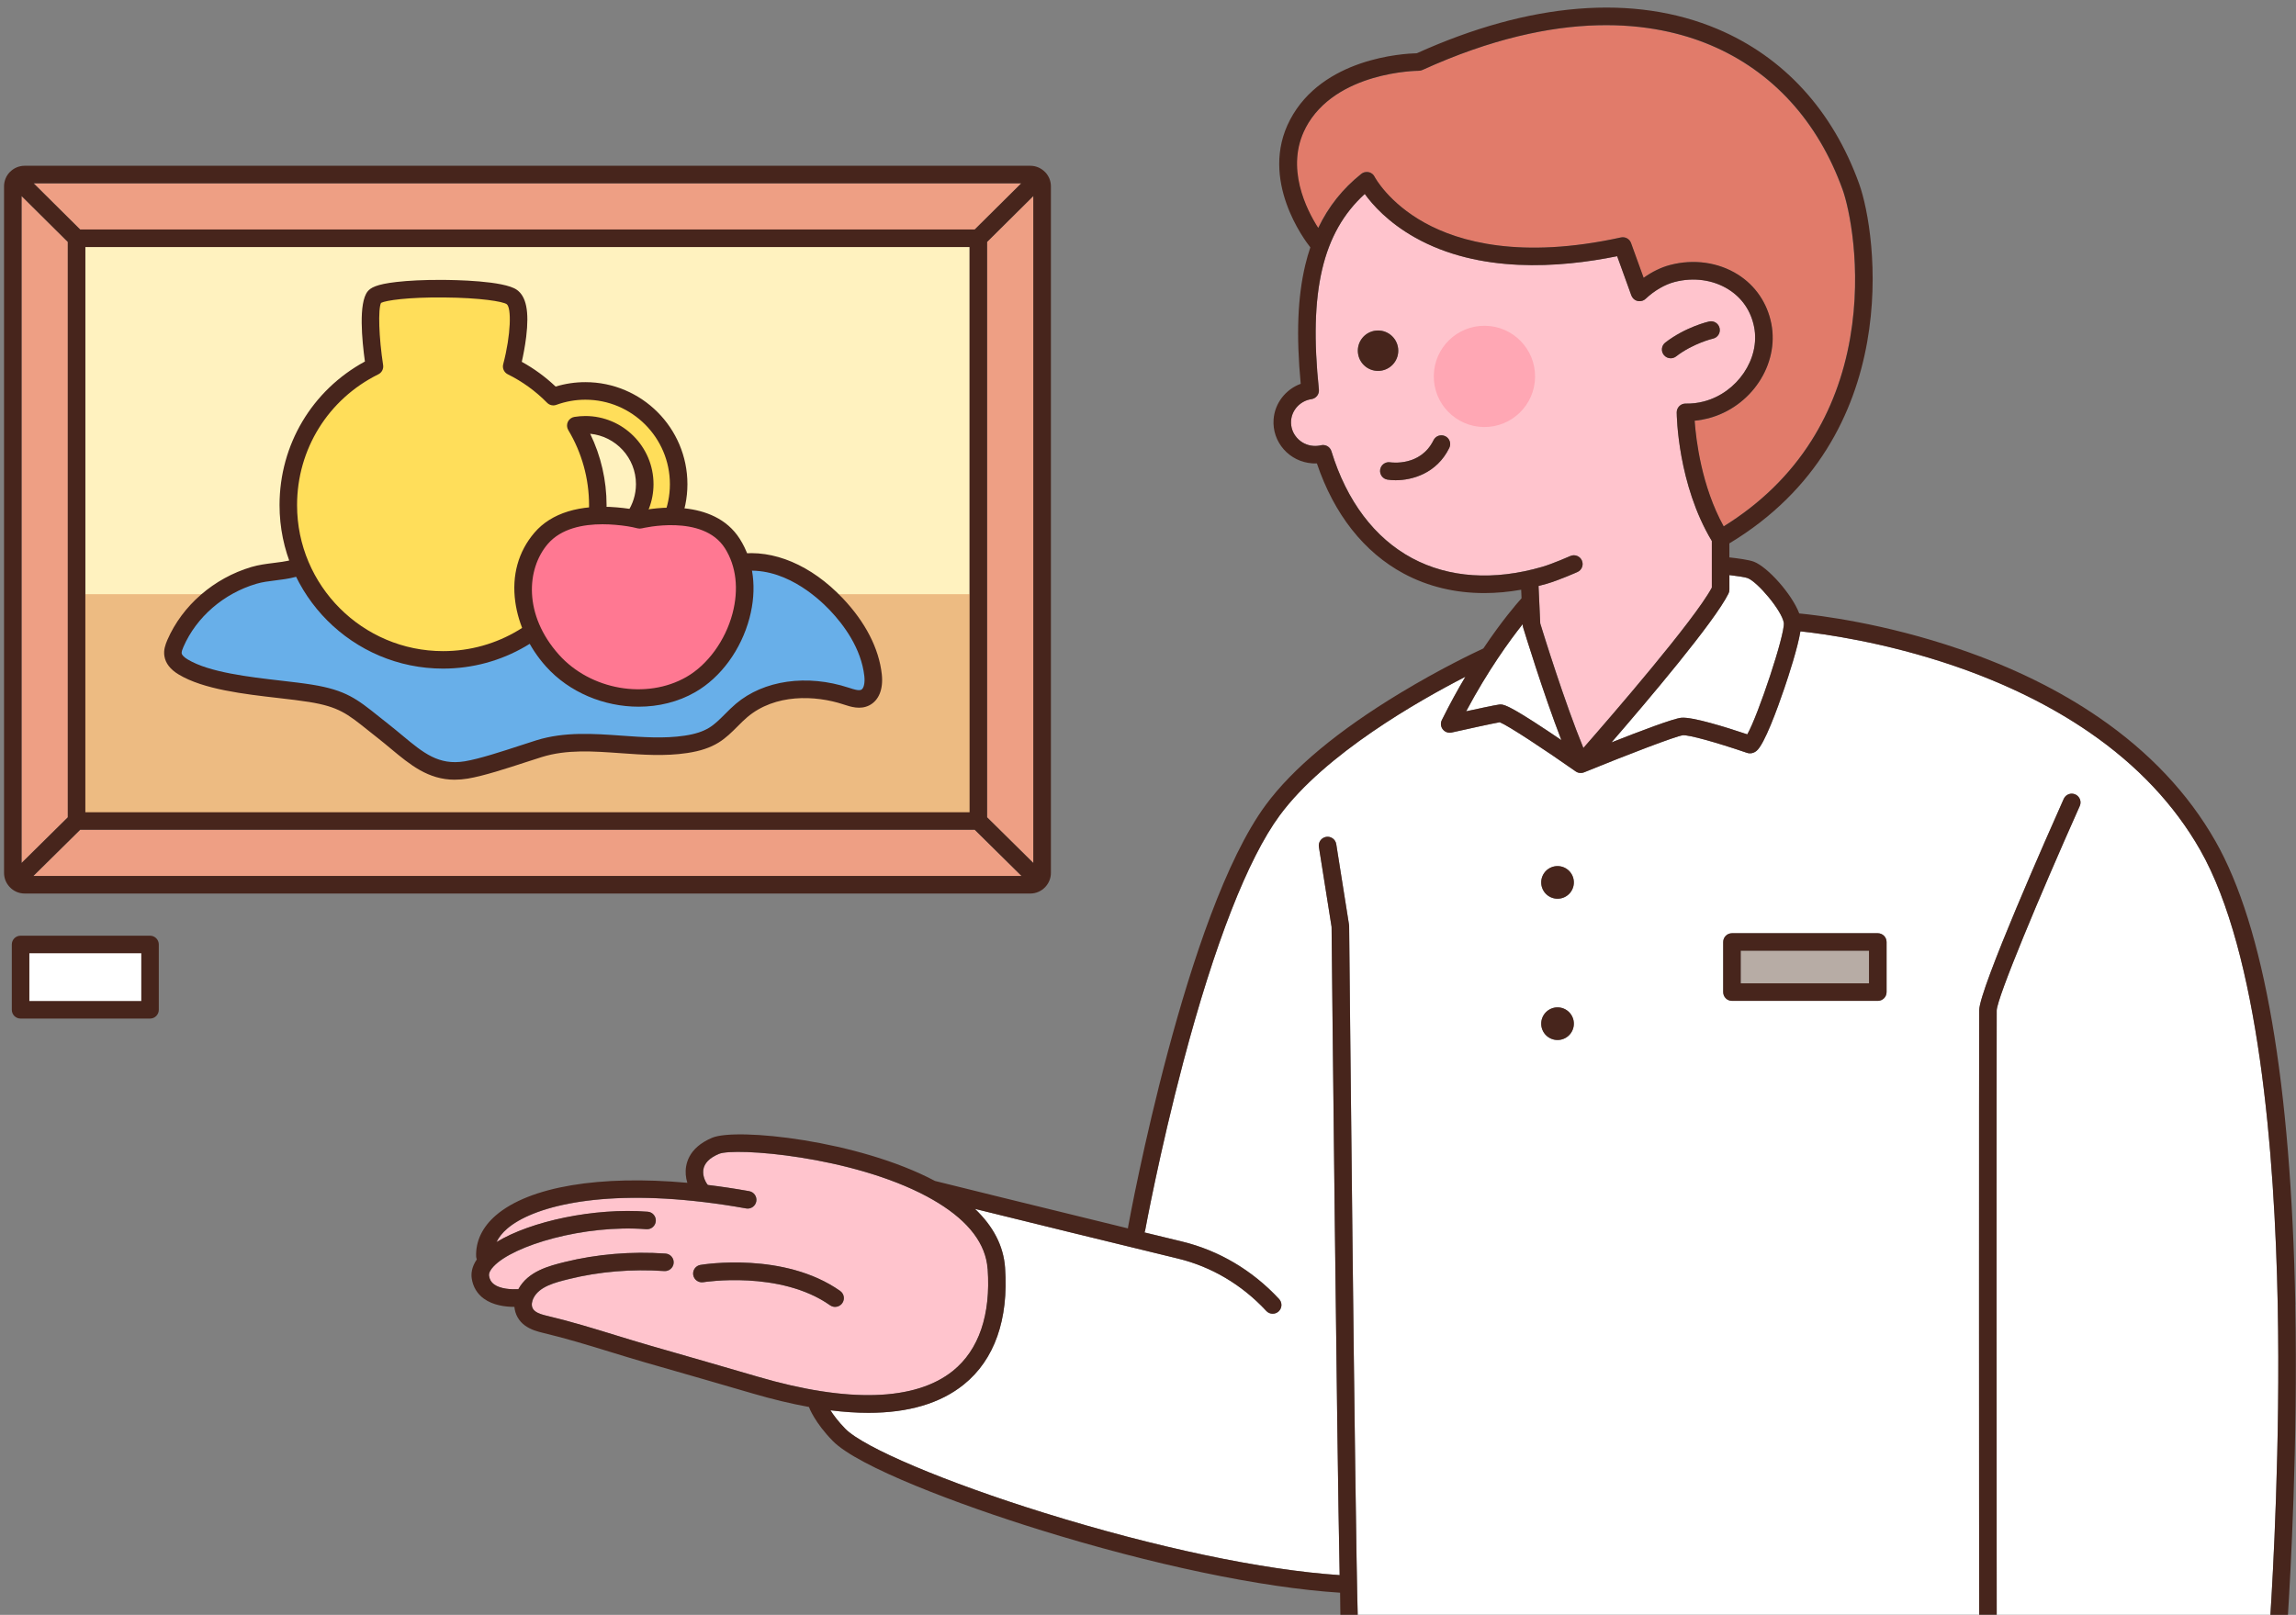 <svg width="226" height="159" viewBox="0 0 226 159" fill="none" xmlns="http://www.w3.org/2000/svg">
<rect x="0" y="0" width="226" height="159" fill="#808080" stroke="none"/>
<path d="M149.89 61.567L149.884 61.449C148.578 63.096 146.455 66.022 144.318 70.032C145.594 69.752 147.133 69.424 147.552 69.37C147.936 69.32 148.297 69.272 152.368 71.979C152.82 72.279 153.269 72.583 153.691 72.87C151.882 68.189 150.022 62.09 149.928 61.78C149.907 61.712 149.894 61.638 149.89 61.567Z" fill="white"/>
<path d="M172.025 56.922C171.792 56.834 171.033 56.716 170.226 56.621V58.062C170.226 58.194 170.196 58.325 170.135 58.447C168.755 61.228 162.221 68.943 158.623 73.098C161.384 72.008 164.715 70.742 165.498 70.671C166.585 70.573 169.831 71.579 171.988 72.305C173.054 70.425 175.694 62.494 175.582 61.336C175.403 60.138 173 57.3 172.022 56.925L172.025 56.922Z" fill="white"/>
<path d="M183.975 93.609H171.346V96.816H183.975V93.609Z" fill="#B7ACA5"/>
<path d="M92.342 118.439C92.025 118.243 91.694 118.054 91.36 117.872C91.329 117.858 91.299 117.841 91.269 117.821C83.796 113.812 72.298 112.975 70.779 113.616C69.837 114.011 69.318 114.547 69.233 115.205C69.149 115.853 69.496 116.468 69.682 116.677C71.008 116.839 72.369 117.041 73.756 117.291C74.225 117.376 74.535 117.824 74.451 118.294C74.367 118.763 73.918 119.077 73.449 118.989C72.007 118.729 70.637 118.526 69.324 118.368C69.294 118.368 69.267 118.361 69.237 118.358C58.781 117.112 52.368 118.874 49.932 120.98C49.452 121.395 49.101 121.837 48.879 122.303C52.247 120.238 58.528 118.904 63.766 119.313C64.242 119.35 64.596 119.765 64.559 120.241C64.522 120.717 64.103 121.071 63.631 121.034C57.525 120.558 50.529 122.617 48.582 124.709C48.356 124.952 48.099 125.307 48.146 125.624C48.2 125.992 48.359 126.258 48.639 126.464C49.267 126.927 50.357 126.977 51.032 126.94C51.99 125.162 54.069 124.642 55.602 124.264C58.737 123.488 62.166 123.197 65.517 123.434C65.993 123.467 66.351 123.879 66.317 124.355C66.284 124.831 65.872 125.189 65.396 125.155C62.223 124.932 58.98 125.206 56.017 125.941C54.633 126.285 53.064 126.674 52.5 127.855C52.476 127.902 52.449 127.966 52.426 128.04C52.426 128.04 52.426 128.044 52.426 128.047C52.325 128.348 52.27 128.813 52.706 129.127C53.023 129.353 53.462 129.471 53.921 129.579C56.158 130.109 58.4 130.798 60.57 131.463C61.704 131.81 62.878 132.171 64.026 132.502L65.143 132.823C68.241 133.714 71.447 134.632 74.596 135.557C83.469 138.159 90.114 137.956 93.81 134.979C96.365 132.921 97.546 129.448 97.225 124.939C97.053 122.509 95.413 120.325 92.349 118.442L92.342 118.439ZM82.905 128.31C82.737 128.55 82.47 128.678 82.2 128.678C82.028 128.678 81.856 128.628 81.704 128.52C76.776 125.054 69.301 126.235 69.227 126.248C68.757 126.326 68.312 126.009 68.234 125.536C68.157 125.067 68.474 124.622 68.943 124.544C69.277 124.49 77.185 123.228 82.696 127.106C83.084 127.379 83.179 127.919 82.905 128.307V128.31Z" fill="#FFC4CD"/>
<path d="M224.206 128.482C223.919 113.659 222.359 93.858 216.571 83.686C214.043 79.244 210.375 75.346 205.663 72.103C201.87 69.491 197.401 67.293 192.373 65.569C185.471 63.203 179.393 62.39 177.222 62.16C176.949 63.807 176.075 66.487 175.64 67.766C174.951 69.791 173.679 73.287 172.909 73.925C172.626 74.162 172.278 74.233 171.954 74.121C168.876 73.068 166.223 72.343 165.653 72.393C164.975 72.471 160.172 74.31 155.923 76.045C155.92 76.045 155.916 76.045 155.909 76.048C155.862 76.065 155.815 76.082 155.768 76.092C155.761 76.092 155.758 76.092 155.751 76.092C155.7 76.102 155.65 76.106 155.596 76.106C155.552 76.106 155.511 76.106 155.467 76.096C155.467 76.096 155.461 76.096 155.457 76.096C155.42 76.089 155.383 76.082 155.349 76.072C155.336 76.069 155.326 76.062 155.312 76.058C155.285 76.048 155.261 76.038 155.234 76.028C155.221 76.021 155.207 76.014 155.194 76.008C155.17 75.994 155.147 75.981 155.123 75.964C155.116 75.96 155.106 75.954 155.099 75.95C152.018 73.787 148.468 71.445 147.627 71.111C146.905 71.236 144.468 71.769 142.889 72.123C142.565 72.197 142.227 72.076 142.021 71.813C141.815 71.549 141.778 71.195 141.927 70.895C142.703 69.329 143.486 67.908 144.245 66.632C139.666 68.984 130.432 74.222 125.967 80.284C122.831 84.536 119.551 92.933 116.479 104.56C114.144 113.399 112.74 121.047 112.726 121.124C112.713 121.202 112.686 121.276 112.652 121.344C113.914 121.651 115.156 121.951 116.355 122.242C119.966 123.116 123.256 125.056 125.869 127.861L125.902 127.898C126.23 128.246 126.213 128.792 125.865 129.116C125.7 129.272 125.487 129.349 125.275 129.349C125.045 129.349 124.816 129.258 124.647 129.076L124.61 129.035C122.227 126.481 119.233 124.712 115.953 123.919C109.163 122.275 100.938 120.254 95.97 119.025C97.785 120.75 98.781 122.684 98.933 124.807C99.297 129.903 97.893 133.882 94.88 136.312C92.571 138.175 89.426 139.106 85.48 139.106C84.306 139.106 83.06 139.022 81.744 138.857C82.051 139.336 82.517 139.964 83.202 140.669C85.014 142.529 93.071 145.937 102.794 148.958C113.756 152.367 124.309 154.587 131.869 155.087C131.593 142.056 131.103 94.246 131.073 91.263L129.824 83.385C129.75 82.916 130.071 82.474 130.543 82.397C131.012 82.322 131.454 82.643 131.532 83.112L132.791 91.053C132.798 91.094 132.801 91.138 132.801 91.178C132.808 91.769 133.378 149.576 133.645 158.985H194.813C194.793 152.765 194.793 101.826 194.813 99.471C194.833 97.365 201.752 81.762 203.136 78.657C203.331 78.222 203.841 78.026 204.276 78.222C204.712 78.417 204.907 78.927 204.712 79.362C200.773 88.185 196.571 98.235 196.537 99.491C196.517 101.85 196.514 152.893 196.537 158.992H223.483C223.716 155.381 224.472 142.265 224.206 128.479V128.482ZM153.311 102.403C152.423 102.403 151.704 101.685 151.704 100.797C151.704 99.909 152.423 99.191 153.311 99.191C154.198 99.191 154.917 99.909 154.917 100.797C154.917 101.685 154.198 102.403 153.311 102.403ZM153.311 88.495C152.423 88.495 151.704 87.776 151.704 86.889C151.704 86.001 152.423 85.282 153.311 85.282C154.198 85.282 154.917 86.001 154.917 86.889C154.917 87.776 154.198 88.495 153.311 88.495ZM185.7 97.685C185.7 98.161 185.316 98.549 184.836 98.549H170.483C170.007 98.549 169.619 98.165 169.619 97.685V92.754C169.619 92.278 170.003 91.89 170.483 91.89H184.836C185.312 91.89 185.7 92.275 185.7 92.754V97.685Z" fill="white"/>
<path d="M133.989 17.119C134.033 17.085 134.08 17.052 134.134 17.028C134.134 17.028 134.138 17.028 134.141 17.025C134.188 17.001 134.239 16.981 134.289 16.967C134.289 16.967 134.296 16.967 134.3 16.967C134.35 16.954 134.404 16.944 134.455 16.94C134.455 16.94 134.458 16.94 134.462 16.94C134.516 16.937 134.566 16.94 134.62 16.94C134.62 16.94 134.624 16.94 134.627 16.94C134.678 16.947 134.728 16.957 134.779 16.974C134.782 16.974 134.786 16.974 134.789 16.974C134.84 16.991 134.887 17.011 134.931 17.035C134.934 17.035 134.937 17.035 134.941 17.042C134.988 17.069 135.032 17.099 135.076 17.133C135.076 17.133 135.076 17.133 135.079 17.133C135.167 17.204 135.238 17.295 135.292 17.403C135.292 17.403 135.292 17.403 135.292 17.406C135.326 17.47 136.662 19.974 140.24 21.949C143.598 23.802 149.669 25.553 159.541 23.383C159.963 23.289 160.392 23.525 160.537 23.933L161.775 27.356C162.606 26.762 163.503 26.323 164.384 26.093C166.699 25.486 169.123 25.827 171.04 27.028C172.771 28.112 173.942 29.829 174.344 31.865C175.14 35.904 172.363 40.089 168.144 41.193C167.702 41.308 167.25 41.389 166.797 41.429C166.929 43.282 167.466 47.869 169.656 51.831C173.267 49.593 176.17 46.758 178.292 43.397C180.176 40.417 181.458 37.008 182.106 33.272C183.308 26.336 181.981 20.4 181.37 18.699C178.94 11.942 174.445 7.015 168.367 4.45C162.926 2.155 153.588 0.713 140 6.896C139.889 6.947 139.767 6.974 139.642 6.974C139.642 6.974 139.642 6.974 139.639 6.974C139.534 6.974 131.427 7.031 128.501 12.6C126.453 16.502 128.603 20.693 129.737 22.459C130.742 20.349 132.146 18.587 133.979 17.126L133.989 17.119Z" fill="#E17B6A"/>
<path d="M168.5 53.262C165.142 47.683 165.044 40.896 165.044 40.606C165.044 40.373 165.136 40.147 165.301 39.985C165.466 39.819 165.689 39.732 165.925 39.735C166.529 39.749 167.13 39.678 167.721 39.523C171.015 38.658 173.276 35.307 172.665 32.199C172.351 30.613 171.477 29.333 170.137 28.49C168.625 27.541 166.691 27.275 164.835 27.761C163.867 28.014 162.854 28.605 161.983 29.421C161.943 29.462 161.896 29.495 161.845 29.526C161.801 29.553 161.75 29.576 161.7 29.597C161.696 29.597 161.693 29.6 161.686 29.6C161.636 29.617 161.585 29.63 161.534 29.641C161.524 29.641 161.514 29.641 161.504 29.641C161.467 29.644 161.43 29.651 161.393 29.651C161.386 29.651 161.383 29.651 161.376 29.651C161.362 29.651 161.352 29.651 161.339 29.651C161.302 29.651 161.261 29.644 161.224 29.637C161.207 29.637 161.19 29.63 161.177 29.627C161.143 29.617 161.109 29.607 161.075 29.593C161.062 29.587 161.045 29.583 161.032 29.576C160.984 29.556 160.94 29.529 160.9 29.502C160.893 29.499 160.89 29.492 160.883 29.489C160.846 29.462 160.812 29.431 160.778 29.398C160.775 29.394 160.768 29.391 160.765 29.384C160.758 29.377 160.755 29.371 160.748 29.364C160.721 29.333 160.697 29.303 160.677 29.269C160.667 29.256 160.66 29.242 160.65 29.229C160.63 29.192 160.61 29.155 160.593 29.114C160.589 29.104 160.583 29.097 160.579 29.087L159.182 25.223C153.448 26.39 145.588 26.924 139.297 23.39C136.627 21.892 135.088 20.137 134.339 19.094C130.171 22.894 128.817 28.733 129.823 38.351C129.87 38.81 129.546 39.229 129.091 39.296C128.004 39.455 127.164 40.349 127.086 41.423C127.042 42.037 127.245 42.634 127.66 43.1C128.075 43.572 128.652 43.856 129.286 43.9C129.536 43.917 129.783 43.897 130.026 43.839C130.468 43.731 130.92 43.988 131.055 44.423C132.564 49.337 135.311 52.979 139 54.956C142.621 56.897 147.046 57.194 151.801 55.81C152.847 55.506 154.555 54.75 154.572 54.744C155.007 54.551 155.517 54.744 155.709 55.182C155.902 55.618 155.709 56.127 155.27 56.32C155.196 56.354 153.438 57.133 152.28 57.467C152 57.548 151.723 57.623 151.443 57.693L151.612 61.382C151.895 62.307 154.042 69.239 155.858 73.644C158.602 70.508 166.793 61.045 168.504 57.852V53.259L168.5 53.262ZM133.667 34.74C133.549 33.647 134.339 32.668 135.432 32.55C136.526 32.432 137.505 33.221 137.623 34.315C137.741 35.408 136.951 36.387 135.858 36.505C134.764 36.623 133.785 35.834 133.667 34.74ZM142.655 44.102C141.413 46.637 138.979 47.285 137.37 47.285C137.069 47.285 136.799 47.261 136.566 47.224C136.097 47.15 135.777 46.705 135.851 46.235C135.925 45.766 136.367 45.446 136.836 45.52C136.968 45.54 139.83 45.935 141.102 43.343C141.312 42.914 141.828 42.739 142.257 42.948C142.685 43.157 142.861 43.674 142.651 44.102H142.655ZM164.45 35.277C164.191 35.277 163.937 35.162 163.765 34.939C163.475 34.561 163.543 34.021 163.921 33.728C165.908 32.195 168.136 31.676 168.23 31.655C168.696 31.551 169.159 31.841 169.263 32.307C169.368 32.773 169.078 33.232 168.615 33.34C168.578 33.35 166.644 33.809 164.977 35.094C164.818 35.216 164.636 35.273 164.45 35.273V35.277Z" fill="#FFC4CD"/>
<path d="M151.1 37.123C151.135 34.37 148.931 32.111 146.178 32.076C143.425 32.041 141.166 34.245 141.131 36.998C141.096 39.751 143.3 42.011 146.053 42.045C148.806 42.08 151.065 39.876 151.1 37.123Z" fill="#FFA7B4"/>
<path d="M169.263 32.306C169.159 31.84 168.696 31.549 168.23 31.654C168.136 31.674 165.905 32.194 163.921 33.726C163.543 34.017 163.472 34.56 163.765 34.938C163.934 35.157 164.191 35.276 164.45 35.276C164.636 35.276 164.818 35.218 164.977 35.097C166.644 33.811 168.578 33.348 168.615 33.342C169.081 33.237 169.371 32.775 169.263 32.309V32.306Z" fill="#47251C"/>
<path d="M142.26 42.948C141.832 42.738 141.315 42.914 141.106 43.342C139.834 45.934 136.972 45.54 136.84 45.519C136.371 45.445 135.929 45.766 135.855 46.235C135.78 46.704 136.098 47.149 136.57 47.224C136.8 47.261 137.073 47.284 137.373 47.284C138.983 47.284 141.413 46.636 142.658 44.102C142.868 43.673 142.692 43.157 142.264 42.948H142.26Z" fill="#47251C"/>
<path d="M137.621 34.318C137.503 33.224 136.525 32.435 135.431 32.553C134.338 32.671 133.548 33.65 133.666 34.743C133.784 35.837 134.763 36.626 135.856 36.508C136.95 36.39 137.74 35.411 137.621 34.318Z" fill="#47251C"/>
<path d="M184.835 91.885H170.481C170.005 91.885 169.617 92.269 169.617 92.749V97.68C169.617 98.156 170.002 98.544 170.481 98.544H184.835C185.311 98.544 185.699 98.159 185.699 97.68V92.749C185.699 92.273 185.314 91.885 184.835 91.885ZM183.971 96.816H171.342V93.609H183.971V96.816Z" fill="#47251C"/>
<path d="M225.933 128.457C225.511 106.6 222.865 91.248 218.072 82.824C215.413 78.146 211.559 74.052 206.621 70.657C202.693 67.954 198.076 65.686 192.892 63.914C185.43 61.359 179.058 60.589 177.103 60.4C176.388 58.5 173.995 55.827 172.642 55.307C172.149 55.118 171.039 54.97 170.225 54.882V53.502C187.613 43.023 184.744 22.951 183.003 18.108C180.408 10.886 175.581 5.611 169.047 2.853C160.829 -0.616 150.6 0.211 139.462 5.243C138.082 5.277 130.171 5.729 126.985 11.79C123.887 17.683 128.463 23.711 128.98 24.355C128.791 24.916 128.622 25.493 128.48 26.097C127.724 29.266 127.582 32.999 128.031 37.791C126.553 38.331 125.473 39.702 125.362 41.301C125.287 42.381 125.642 43.424 126.361 44.241C127.079 45.054 128.072 45.544 129.162 45.621C129.317 45.631 129.472 45.635 129.624 45.628C131.315 50.633 134.261 54.376 138.18 56.479C140.559 57.754 143.236 58.395 146.098 58.395C147.279 58.395 148.494 58.284 149.732 58.065L149.769 58.905C149.3 59.428 147.839 61.112 146.01 63.846C145.115 64.261 141.791 65.837 137.836 68.23C131.703 71.939 127.245 75.652 124.585 79.263C116.735 89.918 111.268 119.56 111.038 120.816C111.031 120.86 111.028 120.904 111.025 120.947C102.246 118.808 93.1 116.543 92.034 116.277C84.46 112.257 72.486 111.022 70.106 112.021C67.676 113.04 67.43 114.738 67.501 115.659C67.521 115.929 67.575 116.196 67.656 116.459C59.063 115.683 52.108 116.817 48.8 119.672C47.487 120.806 46.819 122.2 46.866 123.695C46.87 123.803 46.897 123.907 46.934 124.002C46.414 124.754 46.367 125.419 46.434 125.878C46.556 126.695 46.964 127.377 47.609 127.853C48.527 128.528 49.752 128.676 50.633 128.676C50.7 129.409 51.061 130.073 51.689 130.522C52.263 130.931 52.904 131.106 53.512 131.251C55.692 131.768 57.909 132.446 60.049 133.104C61.19 133.455 62.371 133.816 63.535 134.154L64.652 134.474C67.751 135.365 70.954 136.283 74.096 137.205C76.046 137.775 77.889 138.217 79.624 138.531C79.661 138.636 80.208 140.074 81.966 141.872C84.464 144.434 94.47 148.177 102.28 150.607C113.438 154.076 124.207 156.331 131.909 156.82C131.919 157.144 131.926 158.17 131.936 158.987H133.64C133.374 149.581 132.803 91.771 132.797 91.18C132.797 91.136 132.793 91.096 132.787 91.055L131.528 83.114C131.453 82.645 131.011 82.321 130.539 82.398C130.07 82.473 129.746 82.915 129.82 83.387L131.069 91.264C131.099 94.251 131.588 142.061 131.865 155.089C124.305 154.589 113.752 152.369 102.79 148.96C93.066 145.936 85.01 142.527 83.198 140.671C82.509 139.966 82.044 139.338 81.74 138.859C83.056 139.024 84.302 139.108 85.476 139.108C89.421 139.108 92.567 138.177 94.875 136.314C97.889 133.884 99.293 129.905 98.929 124.808C98.777 122.686 97.781 120.752 95.966 119.027C100.933 120.252 109.158 122.277 115.949 123.921C119.229 124.714 122.223 126.482 124.606 129.037L124.643 129.078C124.811 129.26 125.041 129.351 125.27 129.351C125.483 129.351 125.696 129.274 125.861 129.118C126.209 128.791 126.226 128.244 125.898 127.9L125.864 127.863C123.252 125.062 119.962 123.118 116.35 122.243C115.152 121.953 113.91 121.653 112.648 121.346C112.682 121.278 112.709 121.204 112.722 121.126C112.736 121.049 114.14 113.401 116.475 104.562C119.55 92.932 122.83 84.538 125.962 80.286C130.427 74.224 139.661 68.983 144.241 66.634C143.482 67.91 142.699 69.334 141.923 70.897C141.774 71.194 141.811 71.551 142.017 71.814C142.223 72.078 142.561 72.196 142.885 72.125C144.464 71.771 146.901 71.237 147.623 71.112C148.463 71.447 152.01 73.785 155.095 75.952C155.102 75.959 155.112 75.962 155.119 75.966C155.142 75.983 155.166 75.996 155.19 76.01C155.203 76.016 155.217 76.023 155.23 76.03C155.254 76.04 155.281 76.05 155.308 76.06C155.321 76.064 155.331 76.07 155.345 76.074C155.382 76.084 155.416 76.094 155.453 76.097C155.453 76.097 155.46 76.097 155.463 76.097C155.507 76.104 155.547 76.108 155.591 76.108C155.642 76.108 155.696 76.101 155.747 76.094C155.753 76.094 155.757 76.094 155.763 76.094C155.814 76.084 155.861 76.07 155.905 76.05C155.909 76.05 155.915 76.05 155.919 76.047C160.168 74.312 164.967 72.473 165.649 72.395C166.219 72.341 168.872 73.07 171.95 74.123C172.274 74.234 172.622 74.163 172.905 73.927C173.675 73.286 174.947 69.793 175.635 67.768C176.071 66.492 176.945 63.809 177.218 62.162C179.388 62.395 185.467 63.205 192.369 65.571C197.394 67.295 201.866 69.493 205.659 72.105C210.371 75.348 214.039 79.246 216.567 83.688C222.355 93.86 223.915 113.664 224.201 128.484C224.468 142.267 223.712 155.382 223.479 158.997H225.207C225.45 155.187 226.189 142.156 225.926 128.467L225.933 128.457ZM97.214 124.93C97.535 129.439 96.354 132.908 93.799 134.971C90.103 137.951 83.458 138.15 74.585 135.548C71.436 134.626 68.233 133.705 65.132 132.814L64.014 132.493C62.867 132.163 61.693 131.801 60.559 131.454C58.388 130.786 56.147 130.097 53.91 129.571C53.451 129.463 53.012 129.348 52.695 129.118C52.26 128.804 52.313 128.342 52.415 128.038C52.415 128.038 52.415 128.035 52.415 128.032C52.438 127.957 52.465 127.897 52.489 127.846C53.053 126.665 54.622 126.273 56.006 125.932C58.969 125.197 62.212 124.927 65.385 125.146C65.861 125.176 66.272 124.822 66.306 124.346C66.34 123.87 65.982 123.458 65.506 123.425C62.155 123.192 58.726 123.479 55.591 124.255C54.058 124.636 51.983 125.156 51.021 126.931C50.346 126.968 49.256 126.918 48.628 126.455C48.348 126.25 48.193 125.983 48.135 125.615C48.088 125.298 48.344 124.94 48.571 124.7C50.518 122.611 57.514 120.549 63.62 121.025C64.092 121.062 64.511 120.708 64.548 120.232C64.585 119.756 64.231 119.341 63.755 119.304C58.517 118.896 52.239 120.232 48.868 122.294C49.09 121.828 49.441 121.383 49.921 120.971C52.354 118.869 58.77 117.103 69.225 118.349C69.256 118.352 69.283 118.359 69.313 118.359C70.626 118.518 72 118.72 73.438 118.98C73.907 119.064 74.356 118.754 74.44 118.285C74.524 117.816 74.214 117.367 73.745 117.282C72.358 117.033 70.997 116.83 69.671 116.668C69.485 116.459 69.141 115.845 69.222 115.197C69.306 114.538 69.826 114.002 70.768 113.607C72.29 112.969 83.785 113.803 91.257 117.812C91.288 117.829 91.318 117.846 91.349 117.863C91.686 118.045 92.013 118.234 92.331 118.43C95.392 120.31 97.032 122.497 97.207 124.927L97.214 124.93ZM128.514 12.594C131.44 7.022 139.547 6.968 139.651 6.968C139.651 6.968 139.651 6.968 139.655 6.968C139.78 6.968 139.901 6.941 140.012 6.89C153.6 0.707 162.939 2.148 168.379 4.443C174.458 7.008 178.953 11.935 181.383 18.692C181.994 20.393 183.32 26.33 182.119 33.265C181.471 37.005 180.188 40.41 178.305 43.39C176.182 46.752 173.28 49.587 169.668 51.825C167.478 47.862 166.941 43.276 166.81 41.423C167.262 41.382 167.714 41.301 168.156 41.187C172.372 40.083 175.153 35.898 174.356 31.858C173.955 29.823 172.78 28.105 171.052 27.022C169.139 25.82 166.712 25.479 164.397 26.087C163.516 26.316 162.621 26.755 161.788 27.349L160.549 23.927C160.401 23.518 159.975 23.286 159.554 23.377C149.682 25.547 143.607 23.795 140.252 21.942C136.675 19.968 135.338 17.464 135.304 17.4C135.304 17.4 135.304 17.4 135.304 17.396C135.25 17.292 135.176 17.201 135.092 17.126C135.092 17.126 135.092 17.126 135.088 17.126C135.048 17.093 135.001 17.062 134.953 17.035C134.95 17.035 134.947 17.035 134.943 17.028C134.896 17.005 134.849 16.985 134.801 16.968C134.798 16.968 134.795 16.968 134.791 16.968C134.741 16.954 134.69 16.941 134.639 16.934C134.639 16.934 134.636 16.934 134.633 16.934C134.579 16.927 134.528 16.927 134.474 16.934C134.474 16.934 134.471 16.934 134.467 16.934C134.413 16.937 134.363 16.947 134.312 16.961C134.312 16.961 134.305 16.961 134.302 16.961C134.251 16.974 134.201 16.995 134.153 17.018C134.153 17.018 134.15 17.018 134.147 17.022C134.096 17.049 134.045 17.079 134.002 17.113C132.169 18.574 130.765 20.336 129.759 22.445C128.625 20.68 126.472 16.488 128.524 12.587L128.514 12.594ZM152.365 71.983C148.295 69.276 147.934 69.324 147.549 69.374C147.134 69.428 145.591 69.759 144.316 70.036C146.455 66.026 148.575 63.1 149.881 61.453L149.888 61.571C149.888 61.642 149.905 61.713 149.925 61.784C150.019 62.094 151.879 68.19 153.688 72.874C153.266 72.587 152.817 72.284 152.365 71.983ZM155.855 73.647C154.039 69.243 151.892 62.314 151.609 61.386L151.44 57.697C151.717 57.626 151.997 57.552 152.277 57.471C153.435 57.133 155.193 56.357 155.267 56.323C155.703 56.131 155.898 55.621 155.706 55.186C155.514 54.751 155.004 54.555 154.569 54.747C154.552 54.754 152.844 55.51 151.798 55.814C147.046 57.194 142.618 56.9 138.997 54.96C135.308 52.982 132.56 49.34 131.052 44.426C130.917 43.991 130.468 43.735 130.022 43.843C129.779 43.9 129.533 43.92 129.283 43.903C128.649 43.859 128.072 43.576 127.657 43.103C127.245 42.638 127.042 42.04 127.083 41.426C127.157 40.353 128.001 39.459 129.088 39.3C129.547 39.232 129.871 38.817 129.82 38.355C128.814 28.736 130.168 22.898 134.336 19.097C135.085 20.14 136.627 21.895 139.294 23.394C145.585 26.927 153.445 26.394 159.179 25.226L160.576 29.091C160.58 29.101 160.586 29.107 160.59 29.118C160.607 29.158 160.623 29.195 160.647 29.232C160.654 29.246 160.664 29.259 160.674 29.273C160.698 29.307 160.721 29.337 160.745 29.367C160.752 29.374 160.755 29.381 160.762 29.388C160.765 29.391 160.772 29.394 160.775 29.401C160.809 29.435 160.843 29.465 160.88 29.492C160.887 29.496 160.89 29.502 160.897 29.506C160.937 29.536 160.981 29.56 161.028 29.58C161.042 29.587 161.059 29.59 161.072 29.597C161.106 29.61 161.14 29.62 161.174 29.631C161.19 29.634 161.207 29.637 161.221 29.641C161.258 29.647 161.295 29.654 161.336 29.654C161.349 29.654 161.359 29.654 161.373 29.654C161.379 29.654 161.383 29.654 161.39 29.654C161.427 29.654 161.464 29.651 161.501 29.644C161.511 29.644 161.521 29.644 161.531 29.644C161.582 29.634 161.633 29.624 161.683 29.604C161.687 29.604 161.69 29.6 161.697 29.6C161.747 29.58 161.795 29.556 161.842 29.529C161.892 29.499 161.936 29.462 161.98 29.425C162.851 28.608 163.863 28.017 164.832 27.764C166.688 27.278 168.619 27.545 170.134 28.493C171.474 29.334 172.352 30.616 172.662 32.202C173.276 35.311 171.012 38.662 167.718 39.526C167.13 39.681 166.526 39.752 165.922 39.739C165.686 39.732 165.463 39.823 165.298 39.988C165.132 40.154 165.038 40.377 165.041 40.609C165.041 40.9 165.143 47.687 168.497 53.266V57.859C166.786 61.052 158.598 70.515 155.851 73.65L155.855 73.647ZM171.99 72.304C169.834 71.578 166.587 70.573 165.5 70.67C164.717 70.741 161.386 72.007 158.625 73.097C162.223 68.942 168.757 61.227 170.138 58.446C170.195 58.328 170.229 58.196 170.229 58.061V56.62C171.035 56.715 171.795 56.833 172.028 56.921C173.006 57.295 175.409 60.134 175.588 61.332C175.7 62.489 173.06 70.421 171.994 72.3L171.99 72.304Z" fill="#47251C"/>
<path d="M196.542 99.488C196.576 98.232 200.777 88.181 204.716 79.359C204.912 78.924 204.716 78.414 204.281 78.219C203.845 78.023 203.336 78.219 203.14 78.654C201.753 81.759 194.834 97.365 194.817 99.467C194.797 101.827 194.794 152.765 194.817 158.982H196.542C196.522 152.883 196.522 101.843 196.542 99.481V99.488Z" fill="#47251C"/>
<path d="M82.698 127.104C77.187 123.226 69.279 124.485 68.945 124.543C68.476 124.62 68.159 125.066 68.236 125.535C68.314 126.004 68.759 126.321 69.228 126.247C69.303 126.234 76.782 125.052 81.706 128.518C81.858 128.623 82.03 128.677 82.202 128.677C82.472 128.677 82.742 128.549 82.907 128.309C83.181 127.921 83.09 127.381 82.698 127.108V127.104Z" fill="#47251C"/>
<path d="M153.312 85.273C152.424 85.273 151.705 85.992 151.705 86.88C151.705 87.768 152.424 88.486 153.312 88.486C154.199 88.486 154.918 87.768 154.918 86.88C154.918 85.992 154.199 85.273 153.312 85.273Z" fill="#47251C"/>
<path d="M153.312 99.184C152.424 99.184 151.705 99.903 151.705 100.79C151.705 101.678 152.424 102.397 153.312 102.397C154.199 102.397 154.918 101.678 154.918 100.79C154.918 99.903 154.199 99.184 153.312 99.184Z" fill="#47251C"/>
<path d="M97.162 80.474L101.712 84.97V19.303L97.162 23.819V80.474Z" fill="#EE9F84"/>
<path d="M7.892 81.699L3.285 86.249H100.552L95.949 81.699H7.892Z" fill="#EE9F84"/>
<path d="M6.674 23.819L2.125 19.303V84.97L6.674 80.474V23.819Z" fill="#EE9F84"/>
<path d="M95.442 24.322H8.404V79.972H95.442V24.322Z" fill="#FFF2BF"/>
<path d="M95.947 22.598L100.53 18.049H3.311L7.894 22.598H95.947Z" fill="#EE9F84"/>
<path d="M96.299 58.502H7.537V80.834H96.299V58.502Z" fill="#EDBB82"/>
<path d="M17.267 63.347C17.115 63.699 16.973 64.08 17.034 64.461C17.118 64.994 17.571 65.389 18.033 65.669C21.077 67.499 27.081 67.698 30.588 68.265C34.135 68.842 34.901 69.777 37.729 71.994C40.558 74.212 42.34 76.392 45.887 75.811C47.834 75.491 51.182 74.299 53.065 73.712C57.689 72.274 62.728 74.009 67.517 73.287C68.479 73.142 69.444 72.892 70.271 72.379C71.307 71.738 72.063 70.735 72.995 69.949C75.755 67.61 79.842 67.401 83.278 68.531C83.892 68.734 84.581 68.97 85.161 68.683C85.904 68.312 86.029 67.306 85.938 66.483C85.644 63.83 84.159 61.434 82.323 59.497C79.853 56.891 76.359 54.893 72.805 55.406C69.694 55.855 67.109 58.12 64.034 58.768C63.4 58.903 62.735 58.963 62.11 58.788C61.439 58.599 60.875 58.15 60.315 57.735C55.191 53.928 48.728 52.109 42.373 52.321C39.143 52.429 35.927 53.064 32.913 54.238C31.553 54.768 30.271 55.602 28.863 55.98C27.598 56.317 26.265 56.28 24.995 56.658C21.634 57.657 18.677 60.121 17.27 63.354L17.267 63.347Z" fill="#68AFE9"/>
<path d="M44.775 76.771C42.142 76.771 40.37 75.293 38.504 73.744C38.086 73.396 37.654 73.035 37.198 72.677C36.84 72.397 36.52 72.141 36.216 71.898C34.174 70.264 33.327 69.589 30.448 69.12C29.591 68.982 28.558 68.86 27.468 68.735C23.982 68.334 20.029 67.878 17.589 66.41C16.766 65.917 16.293 65.306 16.182 64.598C16.087 64.007 16.27 63.484 16.476 63.005C17.954 59.609 21.045 56.926 24.748 55.826C25.48 55.61 26.209 55.519 26.914 55.431C27.522 55.357 28.092 55.286 28.639 55.141C29.405 54.935 30.148 54.571 30.934 54.189C31.471 53.926 32.027 53.656 32.601 53.43C35.672 52.235 38.953 51.57 42.345 51.455C49.112 51.226 55.679 53.207 60.83 57.038L60.958 57.136C61.43 57.49 61.876 57.821 62.345 57.952C62.74 58.064 63.219 58.053 63.857 57.919C65.204 57.635 66.459 57.011 67.789 56.352C69.321 55.593 70.904 54.803 72.683 54.55C76.115 54.057 79.854 55.64 82.949 58.901C85.183 61.256 86.516 63.845 86.797 66.386C86.959 67.861 86.506 68.978 85.548 69.458C84.664 69.896 83.732 69.589 83.054 69.367L83.013 69.353C80.236 68.442 76.294 68.293 73.557 70.612C73.233 70.885 72.932 71.189 72.608 71.513C72.045 72.08 71.461 72.664 70.728 73.116C69.905 73.622 68.93 73.95 67.65 74.142C65.463 74.473 63.243 74.314 61.096 74.159C58.359 73.963 55.774 73.778 53.327 74.54C52.892 74.675 52.365 74.847 51.805 75.03C49.925 75.644 47.583 76.41 46.03 76.663C45.592 76.734 45.176 76.768 44.778 76.768L44.775 76.771ZM43.398 53.166C43.067 53.166 42.733 53.173 42.399 53.183C39.199 53.291 36.114 53.916 33.222 55.04C32.716 55.239 32.216 55.482 31.687 55.738C30.863 56.143 30.009 56.558 29.081 56.808C28.42 56.984 27.762 57.065 27.12 57.146C26.455 57.227 25.831 57.304 25.234 57.48C22.014 58.435 19.331 60.757 18.055 63.693C17.957 63.919 17.859 64.172 17.883 64.328C17.91 64.5 18.126 64.719 18.474 64.928C20.593 66.204 24.511 66.653 27.66 67.017C28.771 67.146 29.824 67.267 30.721 67.412C34.049 67.952 35.132 68.82 37.289 70.544C37.586 70.781 37.903 71.037 38.258 71.314C38.733 71.688 39.176 72.056 39.604 72.411C41.673 74.135 43.172 75.377 45.743 74.959C47.168 74.726 49.436 73.983 51.261 73.386C51.825 73.2 52.358 73.028 52.807 72.887C55.568 72.029 58.437 72.235 61.214 72.434C63.266 72.583 65.389 72.735 67.387 72.434C68.427 72.279 69.2 72.026 69.817 71.645C70.377 71.3 70.863 70.808 71.38 70.291C71.714 69.957 72.055 69.613 72.436 69.292C75.18 66.967 79.439 66.363 83.546 67.713L83.587 67.726C84.026 67.871 84.525 68.033 84.775 67.912C85.028 67.787 85.15 67.237 85.079 66.579C84.775 63.845 83.071 61.543 81.694 60.092C80.415 58.745 76.999 55.674 72.925 56.261C71.42 56.477 70.026 57.169 68.552 57.902C67.185 58.58 65.77 59.282 64.208 59.613C63.286 59.805 62.544 59.809 61.872 59.616C61.099 59.397 60.475 58.931 59.922 58.519L59.797 58.425C55.21 55.016 49.419 53.166 43.398 53.166Z" fill="#47251C"/>
<path d="M57.613 38.486C56.503 38.486 55.44 38.685 54.457 39.046C53.273 37.844 51.889 36.835 50.36 36.076C50.36 36.076 51.889 30.291 50.36 29.231C48.831 28.172 37.748 28.128 36.86 29.231C35.973 30.335 36.86 36.076 36.86 36.076C31.835 38.563 28.379 43.744 28.379 49.734C28.379 58.148 35.2 64.966 43.61 64.966C49.459 64.966 54.535 61.668 57.09 56.835C57.265 56.845 57.441 56.852 57.616 56.852C62.689 56.852 66.8 52.741 66.8 47.669C66.8 42.596 62.689 38.486 57.616 38.486H57.613ZM58.379 53.464C58.679 52.269 58.838 51.02 58.838 49.734C58.838 46.869 58.045 44.189 56.668 41.901C56.975 41.85 57.289 41.823 57.61 41.823C60.84 41.823 63.455 44.439 63.455 47.669C63.455 50.639 61.241 53.089 58.376 53.464H58.379Z" fill="#FFDE5A"/>
<path d="M43.611 65.831C34.735 65.831 27.516 58.612 27.516 49.736C27.516 43.783 30.718 38.423 35.919 35.595C35.633 33.529 35.271 29.834 36.189 28.693C36.469 28.345 37.01 27.991 39.034 27.762C40.212 27.627 41.751 27.552 43.375 27.559C44.806 27.559 49.578 27.64 50.857 28.524C51.802 29.179 52.099 30.651 51.795 33.158C51.677 34.127 51.495 35.035 51.36 35.625C52.568 36.29 53.685 37.107 54.691 38.062C55.639 37.772 56.621 37.627 57.62 37.627C63.159 37.627 67.664 42.132 67.664 47.67C67.664 53.209 63.159 57.715 57.62 57.715C57.61 57.715 57.604 57.715 57.593 57.715C54.725 62.733 49.419 65.831 43.614 65.831H43.611ZM37.506 29.82C37.202 30.428 37.293 33.236 37.712 35.949C37.769 36.321 37.58 36.688 37.242 36.854C32.305 39.297 29.24 44.235 29.24 49.739C29.24 57.664 35.687 64.11 43.611 64.11C48.957 64.11 53.827 61.17 56.328 56.439C56.486 56.142 56.8 55.959 57.141 55.98C57.307 55.99 57.469 55.993 57.62 55.993C62.207 55.993 65.94 52.261 65.94 47.674C65.94 43.087 62.207 39.355 57.62 39.355C56.642 39.355 55.68 39.527 54.762 39.861C54.445 39.979 54.087 39.898 53.851 39.655C52.72 38.508 51.417 37.562 49.983 36.854C49.615 36.672 49.426 36.256 49.531 35.861C50.303 32.932 50.351 30.276 49.871 29.945C49.493 29.689 47.32 29.317 43.672 29.287C40.152 29.257 37.998 29.574 37.509 29.82H37.506ZM58.383 54.326C58.14 54.326 57.904 54.221 57.739 54.036C57.55 53.823 57.475 53.529 57.546 53.253C57.833 52.109 57.982 50.924 57.982 49.736C57.982 47.127 57.273 44.572 55.936 42.345C55.788 42.098 55.774 41.798 55.892 41.538C56.014 41.278 56.254 41.096 56.537 41.049C56.898 40.992 57.263 40.961 57.617 40.961C61.316 40.961 64.327 43.972 64.327 47.67C64.327 51.025 61.819 53.884 58.498 54.319C58.461 54.323 58.424 54.326 58.387 54.326H58.383ZM58.093 42.709C59.153 44.89 59.706 47.292 59.706 49.736C59.706 50.59 59.639 51.44 59.504 52.281C61.333 51.532 62.599 49.726 62.599 47.67C62.599 45.082 60.617 42.952 58.093 42.709Z" fill="#47251C"/>
<path d="M72.943 60.624C72.198 63.446 70.362 66.048 67.999 67.401C63.639 69.898 57.672 68.717 54.374 65.025C51.465 61.768 50.199 56.581 53.27 52.993C55.053 50.914 58.066 50.594 60.631 50.806C61.418 50.874 62.218 50.978 62.984 51.177C62.984 51.177 69.562 49.534 72.09 53.51C73.423 55.602 73.585 58.194 72.943 60.624Z" fill="#FF7892"/>
<path d="M62.86 69.581C59.475 69.581 56.032 68.187 53.727 65.605C52.101 63.786 51.034 61.532 50.72 59.257C50.362 56.658 51.017 54.299 52.614 52.439C54.267 50.509 57.065 49.648 60.703 49.955C61.594 50.03 62.33 50.141 62.992 50.3C64.237 50.033 70.231 48.99 72.816 53.054C74.193 55.217 74.534 57.988 73.775 60.85C72.945 63.978 70.947 66.709 68.425 68.153C66.741 69.118 64.811 69.581 62.86 69.581ZM59.309 51.619C57.399 51.619 55.239 52.024 53.92 53.56C51.817 56.013 51.517 60.543 55.01 64.454C58.121 67.937 63.636 68.906 67.561 66.655C69.661 65.453 71.399 63.06 72.101 60.408C72.735 58.015 72.469 55.733 71.355 53.978C69.185 50.566 63.245 52.007 63.184 52.021C63.042 52.055 62.897 52.055 62.755 52.021C62.134 51.859 61.436 51.748 60.551 51.673C60.157 51.639 59.738 51.619 59.306 51.619H59.309Z" fill="#47251C"/>
<path d="M102.87 16.94C102.87 16.94 102.866 16.94 102.863 16.936C102.495 16.558 101.982 16.322 101.412 16.322H2.427C1.86 16.322 1.343 16.558 0.976 16.936C0.976 16.936 0.972 16.936 0.969 16.94C0.965 16.943 0.962 16.95 0.955 16.953C0.611 17.318 0.398 17.807 0.398 18.347V85.948C0.398 86.478 0.604 86.961 0.942 87.322C0.945 87.325 0.949 87.332 0.955 87.339C0.955 87.339 0.959 87.339 0.962 87.345C1.33 87.734 1.85 87.977 2.427 87.977H101.415C101.992 87.977 102.512 87.734 102.88 87.345C102.88 87.345 102.883 87.345 102.887 87.339C102.89 87.335 102.893 87.329 102.9 87.322C103.234 86.961 103.443 86.478 103.443 85.945V18.347C103.443 17.807 103.231 17.318 102.883 16.953C102.88 16.95 102.876 16.943 102.87 16.94ZM100.527 18.047L95.944 22.596H7.891L3.308 18.047H100.527ZM95.438 24.321V79.971H8.401V24.321H95.438ZM2.123 84.969V19.302L6.673 23.818V80.474L2.123 84.969ZM3.284 86.249L7.891 81.699H95.944L100.551 86.249H3.284ZM101.712 84.969L97.163 80.474V23.818L101.712 19.302V84.969Z" fill="#47251C"/>
<path d="M14.917 93.492H2.031V98.906H14.917V93.492Z" fill="white"/>
<path d="M14.767 100.29H2.026C1.55 100.29 1.162 99.905 1.162 99.426V92.993C1.162 92.517 1.547 92.129 2.026 92.129H14.767C15.242 92.129 15.631 92.514 15.631 92.993V99.426C15.631 99.901 15.246 100.29 14.767 100.29ZM2.89 98.562H13.906V93.857H2.89V98.562Z" fill="#47251C"/>
</svg>
